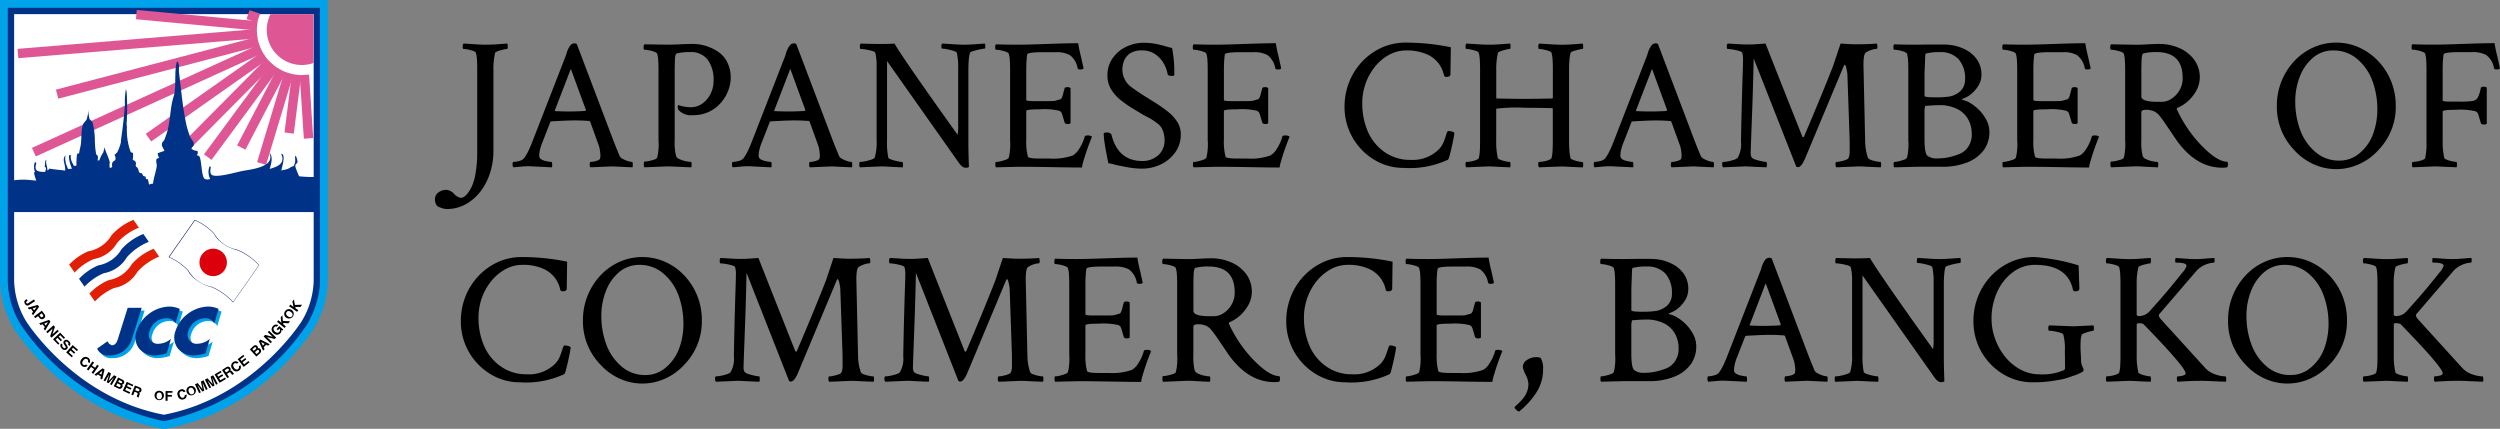 <svg id="コンポーネント_7_3" data-name="コンポーネント 7 – 3" xmlns="http://www.w3.org/2000/svg" width="314.813" height="54" viewBox="0 0 314.813 54">
  <rect x="0" y="0" width="314.813" height="54" fill="#808080" stroke="none"/>
  <path id="パス_4440" data-name="パス 4440" d="M-.727,5.32a1.923,1.923,0,0,1-.562-.094,3.294,3.294,0,0,1-.492-.187l-.164-.094a1.286,1.286,0,0,1-.281-.867,1.013,1.013,0,0,1,.434-.844,1.642,1.642,0,0,1,1.02-.328,1.505,1.505,0,0,1,.961.516,1.525,1.525,0,0,0,.82.492q.656,0,1.336-1.289A6.566,6.566,0,0,0,2.883.832,14.838,14.838,0,0,0,3.094-1.8V-12.258q0-.727-.035-1.254a3.8,3.8,0,0,0-.129-.832q-.047-.141-.352-.246a5.01,5.01,0,0,0-.656-.176,3.025,3.025,0,0,0-.562-.07q-.094,0-.094-.3a.543.543,0,0,1,.094-.375q.211,0,.715.035t1.09.07q.586.035,1.008.035.75,0,1.5-.059t1.219-.082a1.453,1.453,0,0,1,.047.352q0,.328-.094.328a2.566,2.566,0,0,0-.492.082,6.576,6.576,0,0,0-.656.188q-.3.105-.352.223a8.886,8.886,0,0,0-.211,2.18V-1.992A8.944,8.944,0,0,1,4.7.809,7.61,7.61,0,0,1,3.48,3.141,5.945,5.945,0,0,1,1.617,4.734,4.83,4.83,0,0,1-.727,5.32ZM7.641.07a.5.5,0,0,1-.094-.352q0-.328.094-.328a2.99,2.99,0,0,0,.727-.117,1.114,1.114,0,0,0,.609-.328A5.141,5.141,0,0,0,9.5-1.922q.27-.539.574-1.336l4.078-10.477a4.575,4.575,0,0,0,.176-.492q.035-.141.07-.246t.152-.363a2.46,2.46,0,0,1,.328-.516.683.683,0,0,1,.539-.187l.211.07L20.32-3.094q.211.539.387.961T21-1.406a.863.863,0,0,0,.41.41,3.46,3.46,0,0,0,.656.281,1.927,1.927,0,0,0,.527.105q.094,0,.094.445a.543.543,0,0,1-.012.105,1.084,1.084,0,0,1-.035.129Q21.469.023,20.824-.012t-.762-.035L17.344.07a.535.535,0,0,1-.082-.387q.012-.293.105-.293a2.725,2.725,0,0,0,.7-.117q.422-.117.492-.3a1.581,1.581,0,0,0,.035-.187,1.51,1.51,0,0,0,.012-.187,4.306,4.306,0,0,0-.07-.715,3.3,3.3,0,0,0-.164-.645L17.32-5.672a.189.189,0,0,0-.141-.094q-.914-.07-1.781-.07-.609,0-1.348.035t-1.629.082l-.117.07L11.3-3.07a6.037,6.037,0,0,0-.316.984,3.324,3.324,0,0,0-.082.633.548.548,0,0,0,.188.469,1.768,1.768,0,0,0,.68.27,3.524,3.524,0,0,0,.68.105q.07,0,.082.281a1.066,1.066,0,0,1-.035.4L10.078-.047A7.724,7.724,0,0,0,8.8-.035Q8.18.023,7.641.07Zm6.938-7.031q1.055,0,2.133-.07l.07-.117-1.9-5.18L12.867-7.1q0,.094.047.094.609.023,1.02.035T14.578-6.961ZM24.141.07a.732.732,0,0,1-.07-.422q0-.3.07-.3a2.916,2.916,0,0,0,.574-.07A5.771,5.771,0,0,0,25.371-.9a.644.644,0,0,0,.387-.246,7.287,7.287,0,0,0,.164-2.2v-8.859q0-.68-.035-1.2a3.761,3.761,0,0,0-.129-.82q-.047-.141-.363-.258a4.316,4.316,0,0,0-.68-.187,3.208,3.208,0,0,0-.574-.07q-.094,0-.094-.281a.589.589,0,0,1,.094-.4l2.813.047q.352,0,.773-.012t.891-.035q.469-.023.891-.035t.75-.012a5.546,5.546,0,0,1,1.57.234,5.84,5.84,0,0,1,1.523.7A3.4,3.4,0,0,1,34.559-13.2a4.261,4.261,0,0,1,.457,2.016,4.451,4.451,0,0,1-.3,1.547,5.218,5.218,0,0,1-.9,1.535,4.548,4.548,0,0,1-1.5,1.16,4.629,4.629,0,0,1-2.074.445,2.13,2.13,0,0,1-1.8-.656.639.639,0,0,1-.07-.539q.047-.117.07-.07A4.663,4.663,0,0,0,30-7.5a2.434,2.434,0,0,0,1.441-.457,3.286,3.286,0,0,0,1.031-1.219,3.6,3.6,0,0,0,.387-1.652,4.311,4.311,0,0,0-.727-2.637,2.625,2.625,0,0,0-2.25-.973,6.22,6.22,0,0,0-1.641.164q-.211.023-.246.727T27.961-11.7v8.367a6.97,6.97,0,0,0,.188,2.039.906.906,0,0,0,.457.352,3.544,3.544,0,0,0,.785.246A3.637,3.637,0,0,0,30-.609q.094,0,.094.328a1.453,1.453,0,0,1-.047.352Q28.875.023,28.113-.012T27-.047Zm11.133,0a.5.5,0,0,1-.094-.352q0-.328.094-.328A2.99,2.99,0,0,0,36-.727a1.114,1.114,0,0,0,.609-.328,5.141,5.141,0,0,0,.527-.867q.27-.539.574-1.336l4.078-10.477a4.575,4.575,0,0,0,.176-.492q.035-.141.07-.246t.152-.363a2.46,2.46,0,0,1,.328-.516.683.683,0,0,1,.539-.187l.211.07L47.953-3.094q.211.539.387.961t.293.727a.863.863,0,0,0,.41.41,3.46,3.46,0,0,0,.656.281,1.927,1.927,0,0,0,.527.105q.094,0,.094.445a.543.543,0,0,1-.012.105,1.084,1.084,0,0,1-.035.129Q49.1.023,48.457-.012T47.7-.047L44.977.07a.535.535,0,0,1-.082-.387q.012-.293.105-.293a2.725,2.725,0,0,0,.7-.117q.422-.117.492-.3a1.581,1.581,0,0,0,.035-.187,1.51,1.51,0,0,0,.012-.187,4.306,4.306,0,0,0-.07-.715,3.3,3.3,0,0,0-.164-.645L44.953-5.672a.189.189,0,0,0-.141-.094q-.914-.07-1.781-.07-.609,0-1.348.035t-1.629.082l-.117.07L38.93-3.07a6.037,6.037,0,0,0-.316.984,3.324,3.324,0,0,0-.082.633.548.548,0,0,0,.188.469,1.768,1.768,0,0,0,.68.27,3.524,3.524,0,0,0,.68.105q.07,0,.082.281a1.066,1.066,0,0,1-.035.4L37.711-.047a7.724,7.724,0,0,0-1.277.012Q35.813.023,35.273.07Zm6.938-7.031q1.055,0,2.133-.07l.07-.117-1.9-5.18L40.5-7.1q0,.094.047.094.609.023,1.02.035T42.211-6.961ZM64.57.117q-.375,0-.773-.539L54.7-13.312V-3.3a9.5,9.5,0,0,0,.164,2.18q.047.094.41.223a5.469,5.469,0,0,0,.785.211,3.727,3.727,0,0,0,.563.082q.07,0,.082.281a1.066,1.066,0,0,1-.035.4Q55.5.023,54.832-.012t-.855-.035l-2.7.117a.556.556,0,0,1-.07-.352q0-.328.07-.328a3.686,3.686,0,0,0,.656-.082,5.933,5.933,0,0,0,.8-.211q.375-.129.422-.27a6.724,6.724,0,0,0,.234-2.2v-9.211a6.832,6.832,0,0,0-.164-1.758q-.047-.141-.41-.246a6.871,6.871,0,0,0-.785-.176,4.274,4.274,0,0,0-.656-.07q-.094,0-.094-.3a.543.543,0,0,1,.094-.375q.914.023,1.512.035t.879.012q.609,0,1.078-.012t.8-.035q.445.8,2.426,3.668t5.52,7.816a5.626,5.626,0,0,0,.07-.961v-7.289a8.764,8.764,0,0,0-.164-2.062q-.047-.141-.422-.258a7.42,7.42,0,0,0-.8-.2,3.65,3.65,0,0,0-.633-.082q-.094,0-.094-.281a.5.5,0,0,1,.094-.352q.211,0,.7.035t1.066.07q.574.035,1,.035.609,0,1.547-.07.914-.07,1.078-.07a1.453,1.453,0,0,1,.047.352q0,.281-.094.281a3.688,3.688,0,0,0-.586.094q-.445.094-.832.211t-.434.234a5.967,5.967,0,0,0-.141.914q-.047.539-.047,1.266v8.906q0,1.453.07,3.281A.689.689,0,0,1,64.57.117ZM79.242.094q-.586,0-1.535-.012T75.469.047Q74.18.023,73.125.012T71.25,0L68.414.07a.612.612,0,0,1-.07-.375q0-.3.07-.3a2.615,2.615,0,0,0,.563-.082,5.558,5.558,0,0,0,.668-.2.684.684,0,0,0,.387-.258,7.287,7.287,0,0,0,.164-2.2v-8.859q0-.68-.035-1.2a3.761,3.761,0,0,0-.129-.82q-.047-.141-.363-.258a4.316,4.316,0,0,0-.68-.187,3.208,3.208,0,0,0-.574-.07q-.094,0-.094-.281a.589.589,0,0,1,.094-.4q.609.023,1.3.035t1.488.012q.539,0,1.453-.023t2.2-.07q1.313-.047,2.285-.07t1.629-.023q.047.328.141.785t.234,1q.117.563.2.914t.105.492a.592.592,0,0,1-.422.117q-.3,0-.328-.164a2.606,2.606,0,0,0-.984-1.652,3.493,3.493,0,0,0-1.734-.363h-1.57q-2.039,0-2.062.3-.047.281-.082.773t-.035,1.2v3.75q0,.141,1.008.141h1.242q.8,0,1.078-.012a1.484,1.484,0,0,0,.41-.059q.129-.047.5-.141.234-.047.363-.551t.223-.832q.023-.164.352-.164a.552.552,0,0,1,.4.117v4.43a.543.543,0,0,1-.375.094q-.3,0-.375-.187-.094-.328-.164-.562t-.117-.4a1.156,1.156,0,0,0-.176-.375q-.059-.047-.2-.141a8.356,8.356,0,0,0-2.484-.187q-1.687,0-1.687.211V-3.4a7.37,7.37,0,0,0,.211,2.133q.07.234,1.594.234h1.125a7.416,7.416,0,0,0,2.953-.4,2.535,2.535,0,0,0,.785-.832A5.445,5.445,0,0,0,79.594-3.8q.047-.141.328-.141a.86.86,0,0,1,.586.141q-.07.188-.223.574t-.293.785q-.141.4-.234.68-.141.422-.3.961A5.846,5.846,0,0,0,79.242.094Zm7.547.141a9.319,9.319,0,0,1-1.2-.082Q84.961.07,84.539-.023q-.867-.164-1.254-.27a5.916,5.916,0,0,0-.715-.152q-.3-1.453-.445-2.379a10.115,10.115,0,0,1-.141-1.348q0-.141.375-.141a.7.7,0,0,1,.586.211q.82,3.375,3.891,3.375a2.957,2.957,0,0,0,1.992-.7,2.481,2.481,0,0,0,.82-1.992,3.837,3.837,0,0,0-.176-1.031,1.991,1.991,0,0,0-.785-1.055,8.173,8.173,0,0,0-.773-.527q-.3-.176-.609-.328T86.531-6.8l-.937-.562a14.937,14.937,0,0,1-1.453-1.02,5.215,5.215,0,0,1-1.207-1.348,3.262,3.262,0,0,1-.48-1.758,3.7,3.7,0,0,1,.645-2.168,4.387,4.387,0,0,1,1.688-1.441,5.033,5.033,0,0,1,2.262-.516,7.658,7.658,0,0,1,.973.059q.457.059.762.129.7.164,1,.258t.809.211a15.627,15.627,0,0,1,.281,3.352q0,.164-.234.164-.586,0-.609-.234a4.039,4.039,0,0,0-.516-1.383,3.479,3.479,0,0,0-1.078-1.137,2.829,2.829,0,0,0-1.617-.457,2.661,2.661,0,0,0-1.5.363,1.994,1.994,0,0,0-.762.914,3.066,3.066,0,0,0-.223,1.16,2.688,2.688,0,0,0,.281,1.172,2.62,2.62,0,0,0,.82.984q.727.539,1.465,1.008t1.535.961q.75.469,1.5,1.043a5.8,5.8,0,0,1,1.254,1.3,2.887,2.887,0,0,1,.5,1.688,3.773,3.773,0,0,1-.68,2.215A4.67,4.67,0,0,1,89.215-.316,5.4,5.4,0,0,1,86.789.234ZM104.133.094q-.586,0-1.535-.012T100.359.047Q99.07.023,98.016.012T96.141,0L93.3.07a.612.612,0,0,1-.07-.375q0-.3.07-.3a2.615,2.615,0,0,0,.563-.082,5.558,5.558,0,0,0,.668-.2.684.684,0,0,0,.387-.258,7.287,7.287,0,0,0,.164-2.2v-8.859q0-.68-.035-1.2a3.761,3.761,0,0,0-.129-.82q-.047-.141-.363-.258a4.316,4.316,0,0,0-.68-.187,3.208,3.208,0,0,0-.574-.07q-.094,0-.094-.281a.589.589,0,0,1,.094-.4q.609.023,1.3.035t1.488.012q.539,0,1.453-.023t2.2-.07q1.313-.047,2.285-.07t1.629-.023q.047.328.141.785t.234,1q.117.563.2.914t.105.492a.592.592,0,0,1-.422.117q-.3,0-.328-.164a2.606,2.606,0,0,0-.984-1.652,3.493,3.493,0,0,0-1.734-.363H99.3q-2.039,0-2.062.3-.047.281-.082.773t-.035,1.2v3.75q0,.141,1.008.141h1.242q.8,0,1.078-.012a1.484,1.484,0,0,0,.41-.059q.129-.047.5-.141.234-.047.363-.551t.223-.832q.023-.164.352-.164a.552.552,0,0,1,.4.117v4.43a.543.543,0,0,1-.375.094q-.3,0-.375-.187-.094-.328-.164-.562t-.117-.4a1.156,1.156,0,0,0-.176-.375q-.059-.047-.2-.141a8.356,8.356,0,0,0-2.484-.187q-1.687,0-1.687.211V-3.4a7.37,7.37,0,0,0,.211,2.133q.07.234,1.594.234h1.125a7.416,7.416,0,0,0,2.953-.4,2.535,2.535,0,0,0,.785-.832,5.445,5.445,0,0,0,.691-1.535q.047-.141.328-.141a.86.86,0,0,1,.586.141q-.07.188-.223.574t-.293.785q-.141.4-.234.68-.141.422-.3.961A5.846,5.846,0,0,0,104.133.094Zm15.609.047a6.943,6.943,0,0,1-2.895-.609,7.639,7.639,0,0,1-2.367-1.664,7.712,7.712,0,0,1-1.594-2.449,7.71,7.71,0,0,1-.574-2.965,8.346,8.346,0,0,1,.586-3.129,8.065,8.065,0,0,1,1.641-2.578A7.76,7.76,0,0,1,116.988-15,7.2,7.2,0,0,1,120-15.633q1.383,0,2.813.141a26.85,26.85,0,0,1,2.883.445l-.047,3.375q0,.352-.492.352-.234,0-.3-.117-.07-.3-.176-.621a4.1,4.1,0,0,0-.434-.832,3.753,3.753,0,0,0-1.605-1.289,6.251,6.251,0,0,0-2.566-.469,4.427,4.427,0,0,0-2.156.551,5.939,5.939,0,0,0-1.77,1.488,7.131,7.131,0,0,0-1.184,2.121,7.241,7.241,0,0,0-.422,2.449,8.863,8.863,0,0,0,.656,3.492A6.109,6.109,0,0,0,117.27-1.91a5.52,5.52,0,0,0,3.363,1.043,4.658,4.658,0,0,0,3.586-1.359,2.886,2.886,0,0,0,.586-.937q.211-.539.328-.937t.234-.4a2,2,0,0,1,.34.035.936.936,0,0,1,.316.105l.117.07a5.066,5.066,0,0,1-.094.656q-.094.516-.234,1.137t-.27,1.09a1.364,1.364,0,0,1-.2.516A11.442,11.442,0,0,1,119.742.141Zm7.9-.07a.5.5,0,0,1-.094-.352q0-.328.094-.328a3.6,3.6,0,0,0,.563-.059,3.365,3.365,0,0,0,.656-.176q.3-.117.352-.234a4.19,4.19,0,0,0,.129-.844q.035-.516.035-1.242v-9.094q0-.727-.035-1.254a3.8,3.8,0,0,0-.129-.832q-.047-.141-.352-.246a5.01,5.01,0,0,0-.656-.176,3.025,3.025,0,0,0-.562-.07q-.094,0-.094-.3a.543.543,0,0,1,.094-.375q.211,0,.715.035t1.09.07q.586.035,1.008.035.75,0,1.5-.059t1.219-.082a.937.937,0,0,1,.035.387q-.012.293-.082.293a2.566,2.566,0,0,0-.492.082,6.576,6.576,0,0,0-.656.188q-.3.105-.352.223a8.886,8.886,0,0,0-.211,2.18v3.492l.047.07q1.148.023,2.039.035t1.523.012q.68,0,1.547-.012t1.922-.035a.135.135,0,0,0,.047-.094v-3.562q0-.727-.035-1.254a3.8,3.8,0,0,0-.129-.832q-.047-.141-.352-.246a5.01,5.01,0,0,0-.656-.176,3.025,3.025,0,0,0-.562-.07q-.094,0-.094-.3a.543.543,0,0,1,.094-.375q.188,0,.7.035t1.113.07q.6.035,1.02.035.75,0,1.477-.059t1.2-.082a1.453,1.453,0,0,1,.047.352q0,.328-.094.328a2.566,2.566,0,0,0-.492.082,6.576,6.576,0,0,0-.656.188q-.3.105-.352.223a5.967,5.967,0,0,0-.141.914q-.047.539-.047,1.266v8.906q0,.727.047,1.266a5.967,5.967,0,0,0,.141.914q.047.094.352.211a4.024,4.024,0,0,0,.656.188,2.962,2.962,0,0,0,.492.07q.094,0,.094.352a1.377,1.377,0,0,1-.047.328q-1.172-.047-1.84-.082t-.832-.035L136.8.07a.589.589,0,0,1-.094-.4q0-.281.094-.281a3.6,3.6,0,0,0,.563-.059,3.365,3.365,0,0,0,.656-.176q.3-.117.352-.234a4.19,4.19,0,0,0,.129-.844q.035-.516.035-1.242V-7.289l-.047-.094q-1.1-.023-1.969-.035t-1.5-.012a20.955,20.955,0,0,0-3.609.117v4.055a9.062,9.062,0,0,0,.211,2.18q.047.094.352.211a4.024,4.024,0,0,0,.656.188,2.962,2.962,0,0,0,.492.07q.07,0,.082.281a1.066,1.066,0,0,1-.035.4Q132,.023,131.32-.012t-.867-.035Zm16.148,0a.5.5,0,0,1-.094-.352q0-.328.094-.328a2.99,2.99,0,0,0,.727-.117,1.114,1.114,0,0,0,.609-.328,5.141,5.141,0,0,0,.527-.867q.27-.539.574-1.336L150.3-13.734a4.575,4.575,0,0,0,.176-.492q.035-.141.07-.246t.152-.363a2.46,2.46,0,0,1,.328-.516.683.683,0,0,1,.539-.187l.211.07,4.688,12.375q.211.539.387.961t.293.727a.863.863,0,0,0,.41.41,3.46,3.46,0,0,0,.656.281,1.927,1.927,0,0,0,.527.105q.094,0,.094.445a.543.543,0,0,1-.012.105,1.084,1.084,0,0,1-.035.129q-1.172-.047-1.816-.082t-.762-.035L153.492.07a.535.535,0,0,1-.082-.387q.012-.293.105-.293a2.725,2.725,0,0,0,.7-.117q.422-.117.492-.3a1.581,1.581,0,0,0,.035-.187,1.51,1.51,0,0,0,.012-.187,4.306,4.306,0,0,0-.07-.715,3.3,3.3,0,0,0-.164-.645l-1.055-2.906a.189.189,0,0,0-.141-.094q-.914-.07-1.781-.07-.609,0-1.348.035t-1.629.082l-.117.07L147.445-3.07a6.037,6.037,0,0,0-.316.984,3.324,3.324,0,0,0-.082.633.548.548,0,0,0,.188.469,1.768,1.768,0,0,0,.68.27,3.524,3.524,0,0,0,.68.105q.07,0,.082.281a1.066,1.066,0,0,1-.035.4l-2.414-.117a7.724,7.724,0,0,0-1.277.012Q144.328.023,143.789.07Zm6.938-7.031q1.055,0,2.133-.07l.07-.117-1.9-5.18L149.016-7.1q0,.094.047.094.609.023,1.02.035T150.727-6.961ZM159.984.07a.477.477,0,0,1-.117-.352q0-.328.117-.328a3.458,3.458,0,0,0,.609-.07,5.5,5.5,0,0,0,.727-.187,1.284,1.284,0,0,0,.492-.258,3.4,3.4,0,0,0,.422-2.039q.047-2.719.105-4.887t.105-3.562q.047-1.395.047-1.793a3.441,3.441,0,0,0-.094-.937q-.047-.141-.41-.246a6.871,6.871,0,0,0-.785-.176,4.274,4.274,0,0,0-.656-.07q-.094,0-.094-.328a.5.5,0,0,1,.094-.352q.563.023,1.242.07t1.383.047q.445,0,.973-.035l1.184-.082q.188.516,4.641,11.742a.135.135,0,0,0,.094.047.111.111,0,0,0,.117-.094q1.148-2.7,2.063-4.922t1.594-3.961l.938-2.812q.75.047,1.23.07t.715.023q.727,0,1.383-.023t1.242-.07a1.157,1.157,0,0,1,.07.352q0,.328-.117.328h-.047a2.124,2.124,0,0,0-.68.152,2.361,2.361,0,0,0-.633.316q-.281.211-.281,1.57l.211,9.516a6.867,6.867,0,0,0,.352,2.156.675.675,0,0,0,.375.258,3.951,3.951,0,0,0,.668.188,3.146,3.146,0,0,0,.527.07q.094,0,.094.328a1.453,1.453,0,0,1-.047.352q-1.172-.047-1.863-.082t-.926-.035L174.234.07a.543.543,0,0,1-.094-.375q0-.3.094-.3a3.357,3.357,0,0,0,.715-.117,3,3,0,0,0,.691-.234q.281-.187.281-1.008V-3.211l-.281-8.25a3.179,3.179,0,0,0-.059-.574q-.059-.316-.129-.562t-.164-.246q-.047,0-.117.164l-4.9,11.719q-.445,1.008-.867,1.008A1.941,1.941,0,0,1,169.2,0l-5.367-13.641q-.07,3.3-.164,5.895t-.152,4.16q-.059,1.57-.059,1.828a1.03,1.03,0,0,0,.141.609,1.114,1.114,0,0,0,.469.246,6.082,6.082,0,0,0,.785.211,3.514,3.514,0,0,0,.551.082q.094,0,.094.352a1.377,1.377,0,0,1-.047.328q-1.172-.047-1.852-.082t-.867-.035Zm21.539,0a.612.612,0,0,1-.07-.375q0-.3.07-.3a2.615,2.615,0,0,0,.563-.082,5.558,5.558,0,0,0,.668-.2.684.684,0,0,0,.387-.258,7.287,7.287,0,0,0,.164-2.2v-8.859q0-.68-.035-1.2a3.761,3.761,0,0,0-.129-.82q-.047-.141-.363-.258a4.316,4.316,0,0,0-.68-.187,3.208,3.208,0,0,0-.574-.07q-.094,0-.094-.281a.589.589,0,0,1,.094-.4q.609.023,1.3.035t1.488.012l1.969-.023h1.336q.3,0,.621.023t.621.07a5.687,5.687,0,0,1,1.77.621,3.884,3.884,0,0,1,1.359,1.23,3.291,3.291,0,0,1,.527,1.9,2.651,2.651,0,0,1-.539,1.57,3.906,3.906,0,0,1-1,1.008,4.367,4.367,0,0,1-.785.4q-.187.07-.117.141a2.966,2.966,0,0,1,1.055.422,5.647,5.647,0,0,1,1.125.9,5.18,5.18,0,0,1,.9,1.254,3.174,3.174,0,0,1,.363,1.477,3.759,3.759,0,0,1-.738,2.32,4.728,4.728,0,0,1-2.074,1.523A8.364,8.364,0,0,1,187.57,0h-3.211Zm5.367-8.812a10.723,10.723,0,0,0,1.313-.07,2.743,2.743,0,0,0,1.605-.668,1.954,1.954,0,0,0,.645-1.535,3.644,3.644,0,0,0-.809-2.52,3.06,3.06,0,0,0-2.4-.9,6.339,6.339,0,0,0-1.664.164q-.141.023-.141.211l-.094,2.367v2.789Q185.344-8.742,186.891-8.742Zm.094,7.688a7.188,7.188,0,0,0,1.16-.094,8.217,8.217,0,0,0,1.371-.375,2.529,2.529,0,0,0,1.289-.926,2.749,2.749,0,0,0,.492-1.676,3.769,3.769,0,0,0-.445-1.828,3.246,3.246,0,0,0-1.359-1.312,4.977,4.977,0,0,0-2.367-.492q-.258,0-.68.023t-1.008.07a2.4,2.4,0,0,0-.094.773v3.422q0,1.781.375,2.086A1.922,1.922,0,0,0,186.984-1.055ZM206.063.094q-.586,0-1.535-.012T202.289.047Q201,.023,199.945.012T198.07,0l-2.836.07a.612.612,0,0,1-.07-.375q0-.3.07-.3a2.615,2.615,0,0,0,.563-.082,5.558,5.558,0,0,0,.668-.2.684.684,0,0,0,.387-.258,7.287,7.287,0,0,0,.164-2.2v-8.859q0-.68-.035-1.2a3.761,3.761,0,0,0-.129-.82q-.047-.141-.363-.258a4.316,4.316,0,0,0-.68-.187,3.208,3.208,0,0,0-.574-.07q-.094,0-.094-.281a.589.589,0,0,1,.094-.4q.609.023,1.3.035t1.488.012q.539,0,1.453-.023t2.2-.07q1.313-.047,2.285-.07t1.629-.023q.047.328.141.785t.234,1q.117.563.2.914t.105.492a.592.592,0,0,1-.422.117q-.3,0-.328-.164a2.606,2.606,0,0,0-.984-1.652,3.493,3.493,0,0,0-1.734-.363h-1.57q-2.039,0-2.062.3-.047.281-.082.773t-.035,1.2v3.75q0,.141,1.008.141H201.3q.8,0,1.078-.012a1.484,1.484,0,0,0,.41-.059q.129-.047.5-.141.234-.047.363-.551t.223-.832q.023-.164.352-.164a.552.552,0,0,1,.4.117v4.43a.543.543,0,0,1-.375.094q-.3,0-.375-.187-.094-.328-.164-.562t-.117-.4a1.156,1.156,0,0,0-.176-.375q-.059-.047-.2-.141a8.356,8.356,0,0,0-2.484-.187q-1.687,0-1.687.211V-3.4a7.37,7.37,0,0,0,.211,2.133q.07.234,1.594.234h1.125a7.416,7.416,0,0,0,2.953-.4,2.535,2.535,0,0,0,.785-.832,5.445,5.445,0,0,0,.691-1.535q.047-.141.328-.141a.86.86,0,0,1,.586.141q-.07.188-.223.574t-.293.785q-.141.4-.234.68-.141.422-.3.961A5.846,5.846,0,0,0,206.063.094Zm16.781.023q-3.258,0-5.7-3.375-.187-.258-.48-.7T215.6-5.531q-.375-.539-.668-.9a1.98,1.98,0,0,0-.68-.551,2.418,2.418,0,0,0-1.043-.187.993.993,0,0,0-.41.07q-.152.07-.152.328v3.445a6.97,6.97,0,0,0,.188,2.039.906.906,0,0,0,.457.352,3.544,3.544,0,0,0,.785.246,3.637,3.637,0,0,0,.609.082q.094,0,.094.328a1.453,1.453,0,0,1-.047.352Q213.563.023,212.8-.023a9.719,9.719,0,0,0-1.113-.023L208.828.07a.732.732,0,0,1-.07-.422q0-.3.07-.3a2.916,2.916,0,0,0,.574-.07,5.771,5.771,0,0,0,.656-.176.644.644,0,0,0,.387-.246,7.287,7.287,0,0,0,.164-2.2v-8.859q0-.68-.035-1.2a3.761,3.761,0,0,0-.129-.82q-.047-.141-.363-.258a4.316,4.316,0,0,0-.68-.187,3.208,3.208,0,0,0-.574-.07q-.094,0-.094-.281a.589.589,0,0,1,.094-.4l2.813.047q.68.023,1.664-.035t1.641-.059a6.149,6.149,0,0,1,2.426.492,4.624,4.624,0,0,1,1.9,1.453,3.733,3.733,0,0,1,.738,2.344,3.679,3.679,0,0,1-.738,2.063,4.829,4.829,0,0,1-2,1.664q-.234.094-.141.234a16.387,16.387,0,0,0,2.7,4.125q2.25,2.461,3.656,2.461a.725.725,0,0,1,.07.328.783.783,0,0,1-.07.352A2.28,2.28,0,0,1,222.844.117Zm-8.156-8.3h.586a2.184,2.184,0,0,0,1.16-.375,3.115,3.115,0,0,0,1.008-1.055,2.979,2.979,0,0,0,.41-1.57q0-3.258-3.281-3.258a6.22,6.22,0,0,0-1.641.164q-.211.047-.246.762t-.035,1.816v2.836Q212.648-8.18,214.688-8.18Zm17.227,6.094a7.79,7.79,0,0,1-2.2-5.6,8.105,8.105,0,0,1,.586-3.082A8.171,8.171,0,0,1,231.9-13.3a7.488,7.488,0,0,1,2.379-1.711,6.91,6.91,0,0,1,2.906-.621,6.91,6.91,0,0,1,2.906.621,7.624,7.624,0,0,1,2.391,1.711A8.061,8.061,0,0,1,244.1-10.77a8.105,8.105,0,0,1,.586,3.082,7.79,7.79,0,0,1-2.2,5.6,7.326,7.326,0,0,1-3.4,2.121,6.924,6.924,0,0,1-3.785,0A7.332,7.332,0,0,1,231.914-2.086Zm5.648,1.313a3.862,3.862,0,0,0,2.625-.984,5.654,5.654,0,0,0,1.652-2.4,8.9,8.9,0,0,0,.527-3.082,10.339,10.339,0,0,0-.609-3.539,6.512,6.512,0,0,0-1.9-2.766,4.508,4.508,0,0,0-3.023-1.1,3.854,3.854,0,0,0-2.555.9,5.851,5.851,0,0,0-1.664,2.367,8.473,8.473,0,0,0-.586,3.176,10.339,10.339,0,0,0,.609,3.539,6.6,6.6,0,0,0,1.9,2.777A4.48,4.48,0,0,0,237.563-.773ZM246.82.07a.5.5,0,0,1-.094-.352q0-.328.094-.328a3.6,3.6,0,0,0,.563-.059,3.365,3.365,0,0,0,.656-.176q.3-.117.352-.234a9.056,9.056,0,0,0,.164-2.109v-9.023q0-.68-.035-1.2a3.761,3.761,0,0,0-.129-.82q-.047-.141-.363-.258a4.316,4.316,0,0,0-.68-.187,3.208,3.208,0,0,0-.574-.07q-.094,0-.094-.281a.589.589,0,0,1,.094-.4q.609.023,1.3.035t1.488.012q.539,0,1.453-.023t2.2-.07q1.313-.047,2.285-.07t1.629-.023q.047.328.141.785t.234,1q.117.563.2.914t.105.492a.592.592,0,0,1-.422.117q-.3,0-.328-.164a2.606,2.606,0,0,0-.984-1.652,3.493,3.493,0,0,0-1.734-.363h-1.57q-2.039,0-2.062.3-.047.281-.082.773t-.035,1.2v3.82q0,.141.984.141h1.242a9.9,9.9,0,0,0,1.523-.082.89.89,0,0,0,.656-.4,3.835,3.835,0,0,0,.352-1.02l.047-.211q.023-.164.352-.164a.552.552,0,0,1,.4.117v4.547a.543.543,0,0,1-.375.094q-.3,0-.375-.187-.094-.328-.164-.562t-.117-.4a1.156,1.156,0,0,0-.176-.375q-.059-.047-.2-.141a8.356,8.356,0,0,0-2.484-.187q-1.664,0-1.664.211v3.7a9.062,9.062,0,0,0,.211,2.18q.047.094.352.211a4.024,4.024,0,0,0,.656.188,2.962,2.962,0,0,0,.492.07q.094,0,.094.352a1.377,1.377,0,0,1-.047.328Q251.18.023,250.5-.012t-.867-.035ZM8.461,27.141a6.943,6.943,0,0,1-2.895-.609,7.726,7.726,0,0,1-4.535-7.078,8.346,8.346,0,0,1,.586-3.129,8.065,8.065,0,0,1,1.641-2.578A7.76,7.76,0,0,1,5.707,12a7.2,7.2,0,0,1,3.012-.633q1.383,0,2.813.141a26.85,26.85,0,0,1,2.883.445l-.047,3.375q0,.352-.492.352-.234,0-.3-.117-.07-.3-.176-.621a4.1,4.1,0,0,0-.434-.832,3.753,3.753,0,0,0-1.605-1.289,6.251,6.251,0,0,0-2.566-.469,4.427,4.427,0,0,0-2.156.551,5.939,5.939,0,0,0-1.77,1.488A7.131,7.131,0,0,0,3.68,16.512a7.241,7.241,0,0,0-.422,2.449,8.863,8.863,0,0,0,.656,3.492A6.109,6.109,0,0,0,5.988,25.09a5.52,5.52,0,0,0,3.363,1.043,4.658,4.658,0,0,0,3.586-1.359,2.886,2.886,0,0,0,.586-.937q.211-.539.328-.937t.234-.4a2,2,0,0,1,.34.035.936.936,0,0,1,.316.105l.117.07a5.066,5.066,0,0,1-.094.656q-.094.516-.234,1.137t-.27,1.09a1.364,1.364,0,0,1-.2.516A11.442,11.442,0,0,1,8.461,27.141Zm10.148-2.227a7.79,7.79,0,0,1-2.2-5.6A8.177,8.177,0,0,1,18.6,13.7a7.488,7.488,0,0,1,2.379-1.711,7.11,7.11,0,0,1,5.813,0A7.624,7.624,0,0,1,29.18,13.7a8.115,8.115,0,0,1,2.2,5.613,7.79,7.79,0,0,1-2.2,5.6,7.326,7.326,0,0,1-3.4,2.121,6.924,6.924,0,0,1-3.785,0A7.332,7.332,0,0,1,18.609,24.914Zm5.648,1.313a3.862,3.862,0,0,0,2.625-.984,5.654,5.654,0,0,0,1.652-2.4,8.9,8.9,0,0,0,.527-3.082,10.339,10.339,0,0,0-.609-3.539,6.512,6.512,0,0,0-1.9-2.766,4.508,4.508,0,0,0-3.023-1.1,3.854,3.854,0,0,0-2.555.9,5.851,5.851,0,0,0-1.664,2.367,8.473,8.473,0,0,0-.586,3.176,10.339,10.339,0,0,0,.609,3.539,6.6,6.6,0,0,0,1.9,2.777A4.48,4.48,0,0,0,24.258,26.227Zm8.906.844a.477.477,0,0,1-.117-.352q0-.328.117-.328a3.458,3.458,0,0,0,.609-.07,5.5,5.5,0,0,0,.727-.187,1.284,1.284,0,0,0,.492-.258,3.4,3.4,0,0,0,.422-2.039q.047-2.719.105-4.887t.105-3.562q.047-1.395.047-1.793a3.441,3.441,0,0,0-.094-.937q-.047-.141-.41-.246a6.871,6.871,0,0,0-.785-.176,4.274,4.274,0,0,0-.656-.07q-.094,0-.094-.328a.5.5,0,0,1,.094-.352q.563.023,1.242.07t1.383.047q.445,0,.973-.035l1.184-.082Q38.7,12,43.148,23.227a.135.135,0,0,0,.094.047.111.111,0,0,0,.117-.094q1.148-2.7,2.063-4.922T47.016,14.3l.938-2.812q.75.047,1.23.07t.715.023q.727,0,1.383-.023t1.242-.07a1.157,1.157,0,0,1,.07.352q0,.328-.117.328H52.43a2.124,2.124,0,0,0-.68.152,2.361,2.361,0,0,0-.633.316q-.281.211-.281,1.57l.211,9.516a6.867,6.867,0,0,0,.352,2.156.675.675,0,0,0,.375.258,3.951,3.951,0,0,0,.668.188,3.146,3.146,0,0,0,.527.07q.094,0,.094.328a1.453,1.453,0,0,1-.047.352q-1.172-.047-1.863-.082t-.926-.035l-2.812.117a.543.543,0,0,1-.094-.375q0-.3.094-.3a3.357,3.357,0,0,0,.715-.117,3,3,0,0,0,.691-.234q.281-.187.281-1.008V23.789l-.281-8.25a3.179,3.179,0,0,0-.059-.574q-.059-.316-.129-.562t-.164-.246q-.047,0-.117.164l-4.9,11.719q-.445,1.008-.867,1.008A1.941,1.941,0,0,1,42.375,27L37.008,13.359q-.07,3.3-.164,5.895t-.152,4.16q-.059,1.57-.059,1.828a1.03,1.03,0,0,0,.141.609,1.114,1.114,0,0,0,.469.246,6.082,6.082,0,0,0,.785.211,3.514,3.514,0,0,0,.551.082q.094,0,.094.352a1.377,1.377,0,0,1-.047.328q-1.172-.047-1.852-.082t-.867-.035Zm21.328,0a.477.477,0,0,1-.117-.352q0-.328.117-.328a3.458,3.458,0,0,0,.609-.07,5.5,5.5,0,0,0,.727-.187,1.284,1.284,0,0,0,.492-.258,3.4,3.4,0,0,0,.422-2.039q.047-2.719.105-4.887t.105-3.562Q57,13.992,57,13.594a3.441,3.441,0,0,0-.094-.937q-.047-.141-.41-.246a6.871,6.871,0,0,0-.785-.176,4.274,4.274,0,0,0-.656-.07q-.094,0-.094-.328a.5.5,0,0,1,.094-.352q.563.023,1.242.07t1.383.047q.445,0,.973-.035l1.184-.082q.188.516,4.641,11.742a.135.135,0,0,0,.094.047.111.111,0,0,0,.117-.094q1.148-2.7,2.063-4.922T68.344,14.3l.938-2.812q.75.047,1.23.07t.715.023q.727,0,1.383-.023t1.242-.07a1.157,1.157,0,0,1,.07.352q0,.328-.117.328h-.047a2.124,2.124,0,0,0-.68.152,2.361,2.361,0,0,0-.633.316q-.281.211-.281,1.57l.211,9.516a6.867,6.867,0,0,0,.352,2.156.675.675,0,0,0,.375.258,3.951,3.951,0,0,0,.668.188,3.146,3.146,0,0,0,.527.07q.094,0,.094.328a1.453,1.453,0,0,1-.047.352q-1.172-.047-1.863-.082t-.926-.035l-2.812.117a.543.543,0,0,1-.094-.375q0-.3.094-.3a3.357,3.357,0,0,0,.715-.117,3,3,0,0,0,.691-.234q.281-.187.281-1.008V23.789l-.281-8.25a3.179,3.179,0,0,0-.059-.574q-.059-.316-.129-.562t-.164-.246q-.047,0-.117.164l-4.9,11.719q-.445,1.008-.867,1.008A1.941,1.941,0,0,1,63.7,27L58.336,13.359q-.07,3.3-.164,5.895t-.152,4.16q-.059,1.57-.059,1.828a1.03,1.03,0,0,0,.141.609,1.114,1.114,0,0,0,.469.246,6.082,6.082,0,0,0,.785.211,3.514,3.514,0,0,0,.551.082q.094,0,.094.352a1.377,1.377,0,0,1-.047.328q-1.172-.047-1.852-.082t-.867-.035Zm32.2.023q-.586,0-1.535-.012t-2.238-.035q-1.289-.023-2.344-.035T78.7,27l-2.836.07a.612.612,0,0,1-.07-.375q0-.3.07-.3a2.615,2.615,0,0,0,.563-.082,5.558,5.558,0,0,0,.668-.2.684.684,0,0,0,.387-.258,7.287,7.287,0,0,0,.164-2.2V14.789q0-.68-.035-1.2a3.761,3.761,0,0,0-.129-.82q-.047-.141-.363-.258a4.316,4.316,0,0,0-.68-.187,3.208,3.208,0,0,0-.574-.07q-.094,0-.094-.281a.589.589,0,0,1,.094-.4q.609.023,1.3.035t1.488.012q.539,0,1.453-.023t2.2-.07q1.313-.047,2.285-.07t1.629-.023q.047.328.141.785t.234,1q.117.563.2.914t.105.492a.592.592,0,0,1-.422.117q-.3,0-.328-.164a2.606,2.606,0,0,0-.984-1.652,3.493,3.493,0,0,0-1.734-.363h-1.57q-2.039,0-2.062.3-.047.281-.082.773t-.035,1.2v3.75q0,.141,1.008.141h1.242q.8,0,1.078-.012a1.484,1.484,0,0,0,.41-.059q.129-.047.5-.141.234-.047.363-.551t.223-.832q.023-.164.352-.164a.552.552,0,0,1,.4.117v4.43a.543.543,0,0,1-.375.094q-.3,0-.375-.187-.094-.328-.164-.562t-.117-.4a1.156,1.156,0,0,0-.176-.375q-.059-.047-.2-.141a8.356,8.356,0,0,0-2.484-.187q-1.687,0-1.687.211V23.6a7.37,7.37,0,0,0,.211,2.133q.07.234,1.594.234h1.125a7.416,7.416,0,0,0,2.953-.4,2.535,2.535,0,0,0,.785-.832,5.445,5.445,0,0,0,.691-1.535q.047-.141.328-.141a.86.86,0,0,1,.586.141q-.07.188-.223.574t-.293.785q-.141.4-.234.68-.141.422-.3.961A5.846,5.846,0,0,0,86.7,27.094Zm16.781.023q-3.258,0-5.7-3.375-.187-.258-.48-.7t-1.066-1.57q-.375-.539-.668-.9a1.98,1.98,0,0,0-.68-.551,2.418,2.418,0,0,0-1.043-.187.993.993,0,0,0-.41.07q-.152.07-.152.328v3.445a6.97,6.97,0,0,0,.188,2.039.906.906,0,0,0,.457.352,3.544,3.544,0,0,0,.785.246,3.637,3.637,0,0,0,.609.082q.094,0,.094.328a1.453,1.453,0,0,1-.047.352q-1.172-.047-1.934-.094a9.719,9.719,0,0,0-1.113-.023l-2.859.117a.732.732,0,0,1-.07-.422q0-.3.07-.3a2.916,2.916,0,0,0,.574-.07,5.771,5.771,0,0,0,.656-.176.644.644,0,0,0,.387-.246,7.287,7.287,0,0,0,.164-2.2V14.789q0-.68-.035-1.2a3.761,3.761,0,0,0-.129-.82q-.047-.141-.363-.258a4.316,4.316,0,0,0-.68-.187,3.208,3.208,0,0,0-.574-.07q-.094,0-.094-.281a.589.589,0,0,1,.094-.4l2.813.047q.68.023,1.664-.035t1.641-.059A6.149,6.149,0,0,1,98,12.023a4.624,4.624,0,0,1,1.9,1.453,3.733,3.733,0,0,1,.738,2.344,3.679,3.679,0,0,1-.738,2.063,4.829,4.829,0,0,1-2,1.664q-.234.094-.141.234a16.387,16.387,0,0,0,2.7,4.125q2.25,2.461,3.656,2.461a.725.725,0,0,1,.07.328.783.783,0,0,1-.07.352A2.28,2.28,0,0,1,103.477,27.117Zm-8.156-8.3h.586a2.184,2.184,0,0,0,1.16-.375,3.115,3.115,0,0,0,1.008-1.055,2.979,2.979,0,0,0,.41-1.57q0-3.258-3.281-3.258a6.22,6.22,0,0,0-1.641.164q-.211.047-.246.762T93.281,15.3v2.836Q93.281,18.82,95.32,18.82Zm17.086,8.32a6.943,6.943,0,0,1-2.895-.609,7.726,7.726,0,0,1-4.535-7.078,8.346,8.346,0,0,1,.586-3.129,8.065,8.065,0,0,1,1.641-2.578A7.76,7.76,0,0,1,109.652,12a7.2,7.2,0,0,1,3.012-.633q1.383,0,2.813.141a26.85,26.85,0,0,1,2.883.445l-.047,3.375q0,.352-.492.352-.234,0-.3-.117-.07-.3-.176-.621a4.1,4.1,0,0,0-.434-.832A3.753,3.753,0,0,0,115.3,12.82a6.251,6.251,0,0,0-2.566-.469,4.427,4.427,0,0,0-2.156.551,5.939,5.939,0,0,0-1.77,1.488,7.131,7.131,0,0,0-1.184,2.121,7.241,7.241,0,0,0-.422,2.449,8.863,8.863,0,0,0,.656,3.492,6.109,6.109,0,0,0,2.074,2.637,5.52,5.52,0,0,0,3.363,1.043,4.658,4.658,0,0,0,3.586-1.359,2.886,2.886,0,0,0,.586-.937q.211-.539.328-.937t.234-.4a2,2,0,0,1,.34.035.936.936,0,0,1,.316.105l.117.07a5.066,5.066,0,0,1-.094.656q-.094.516-.234,1.137t-.27,1.09a1.364,1.364,0,0,1-.2.516A11.442,11.442,0,0,1,112.406,27.141Zm18.516-.047q-.586,0-1.535-.012t-2.238-.035q-1.289-.023-2.344-.035T122.93,27l-2.836.07a.612.612,0,0,1-.07-.375q0-.3.07-.3a2.615,2.615,0,0,0,.563-.082,5.558,5.558,0,0,0,.668-.2.684.684,0,0,0,.387-.258,7.287,7.287,0,0,0,.164-2.2V14.789q0-.68-.035-1.2a3.761,3.761,0,0,0-.129-.82q-.047-.141-.363-.258a4.316,4.316,0,0,0-.68-.187,3.208,3.208,0,0,0-.574-.07q-.094,0-.094-.281a.589.589,0,0,1,.094-.4q.609.023,1.3.035t1.488.012q.539,0,1.453-.023t2.2-.07q1.313-.047,2.285-.07t1.629-.023q.047.328.141.785t.234,1q.117.563.2.914t.105.492a.592.592,0,0,1-.422.117q-.3,0-.328-.164a2.606,2.606,0,0,0-.984-1.652,3.493,3.493,0,0,0-1.734-.363h-1.57q-2.039,0-2.062.3-.047.281-.082.773t-.035,1.2v3.75q0,.141,1.008.141h1.242q.8,0,1.078-.012a1.484,1.484,0,0,0,.41-.059q.129-.047.5-.141.234-.047.363-.551t.223-.832q.023-.164.352-.164a.552.552,0,0,1,.4.117v4.43a.543.543,0,0,1-.375.094q-.3,0-.375-.187-.094-.328-.164-.562t-.117-.4a1.156,1.156,0,0,0-.176-.375q-.059-.047-.2-.141a8.356,8.356,0,0,0-2.484-.187q-1.687,0-1.687.211V23.6a7.37,7.37,0,0,0,.211,2.133q.07.234,1.594.234h1.125a7.416,7.416,0,0,0,2.953-.4,2.535,2.535,0,0,0,.785-.832,5.445,5.445,0,0,0,.691-1.535q.047-.141.328-.141a.86.86,0,0,1,.586.141q-.07.188-.223.574t-.293.785q-.141.4-.234.68-.141.422-.3.961A5.846,5.846,0,0,0,130.922,27.094Zm3.352,3.727a.666.666,0,0,1-.316-.187q-.223-.187-.223-.328,0-.07.258-.3t.609-.6a3.441,3.441,0,0,0,.609-.891,2.659,2.659,0,0,0,.258-1.184,2.874,2.874,0,0,0-.352-1.148,3.294,3.294,0,0,1-.352-.961,1.057,1.057,0,0,1,.516-.879,1.985,1.985,0,0,1,1.172-.363,1.4,1.4,0,0,1,.563.094,2.76,2.76,0,0,1,.3,1.5,5.214,5.214,0,0,1-.82,2.813,9.995,9.995,0,0,1-2.2,2.438Zm10.336-3.75a.612.612,0,0,1-.07-.375q0-.3.07-.3a2.615,2.615,0,0,0,.563-.082,5.558,5.558,0,0,0,.668-.2.684.684,0,0,0,.387-.258,7.287,7.287,0,0,0,.164-2.2V14.789q0-.68-.035-1.2a3.761,3.761,0,0,0-.129-.82q-.047-.141-.363-.258a4.316,4.316,0,0,0-.68-.187,3.208,3.208,0,0,0-.574-.07q-.094,0-.094-.281a.589.589,0,0,1,.094-.4q.609.023,1.3.035t1.488.012l1.969-.023H150.7q.3,0,.621.023t.621.07a5.687,5.687,0,0,1,1.77.621,3.884,3.884,0,0,1,1.359,1.23,3.291,3.291,0,0,1,.527,1.9,2.651,2.651,0,0,1-.539,1.57,3.906,3.906,0,0,1-1,1.008,4.367,4.367,0,0,1-.785.4q-.187.07-.117.141a2.966,2.966,0,0,1,1.055.422,5.647,5.647,0,0,1,1.125.9,5.18,5.18,0,0,1,.9,1.254,3.174,3.174,0,0,1,.363,1.477,3.759,3.759,0,0,1-.738,2.32,4.728,4.728,0,0,1-2.074,1.523,8.364,8.364,0,0,1-3.141.539h-3.211Zm5.367-8.812a10.723,10.723,0,0,0,1.313-.07,2.743,2.743,0,0,0,1.605-.668,1.954,1.954,0,0,0,.645-1.535,3.644,3.644,0,0,0-.809-2.52,3.06,3.06,0,0,0-2.4-.9,6.339,6.339,0,0,0-1.664.164q-.141.023-.141.211L148.43,15.3v2.789Q148.43,18.258,149.977,18.258Zm.094,7.688a7.188,7.188,0,0,0,1.16-.094,8.217,8.217,0,0,0,1.371-.375,2.529,2.529,0,0,0,1.289-.926,2.749,2.749,0,0,0,.492-1.676,3.769,3.769,0,0,0-.445-1.828,3.246,3.246,0,0,0-1.359-1.312,4.977,4.977,0,0,0-2.367-.492q-.258,0-.68.023t-1.008.07a2.4,2.4,0,0,0-.094.773v3.422q0,1.781.375,2.086A1.922,1.922,0,0,0,150.07,25.945Zm8.039,1.125a.5.5,0,0,1-.094-.352q0-.328.094-.328a2.99,2.99,0,0,0,.727-.117,1.114,1.114,0,0,0,.609-.328,5.141,5.141,0,0,0,.527-.867q.27-.539.574-1.336l4.078-10.477a4.575,4.575,0,0,0,.176-.492q.035-.141.07-.246t.152-.363a2.46,2.46,0,0,1,.328-.516.683.683,0,0,1,.539-.187l.211.07,4.688,12.375q.211.539.387.961t.293.727a.863.863,0,0,0,.41.41,3.46,3.46,0,0,0,.656.281,1.927,1.927,0,0,0,.527.105q.094,0,.094.445a.543.543,0,0,1-.012.105,1.084,1.084,0,0,1-.035.129q-1.172-.047-1.816-.082t-.762-.035l-2.719.117a.535.535,0,0,1-.082-.387q.012-.293.105-.293a2.725,2.725,0,0,0,.7-.117q.422-.117.492-.3a1.581,1.581,0,0,0,.035-.187,1.51,1.51,0,0,0,.012-.187,4.306,4.306,0,0,0-.07-.715,3.3,3.3,0,0,0-.164-.645l-1.055-2.906a.189.189,0,0,0-.141-.094q-.914-.07-1.781-.07-.609,0-1.348.035t-1.629.082l-.117.07-1.008,2.578a6.037,6.037,0,0,0-.316.984,3.324,3.324,0,0,0-.082.633.548.548,0,0,0,.188.469,1.768,1.768,0,0,0,.68.27,3.524,3.524,0,0,0,.68.105q.07,0,.082.281a1.066,1.066,0,0,1-.035.4l-2.414-.117a7.724,7.724,0,0,0-1.277.012Q158.648,27.023,158.109,27.07Zm6.938-7.031q1.055,0,2.133-.07l.07-.117-1.9-5.18L163.336,19.9q0,.094.047.094.609.023,1.02.035T165.047,20.039Zm22.359,7.078q-.375,0-.773-.539l-9.094-12.891V23.7a9.5,9.5,0,0,0,.164,2.18q.047.094.41.223a5.469,5.469,0,0,0,.785.211,3.727,3.727,0,0,0,.563.082q.07,0,.082.281a1.066,1.066,0,0,1-.035.4q-1.172-.047-1.84-.082t-.855-.035l-2.7.117a.556.556,0,0,1-.07-.352q0-.328.07-.328a3.686,3.686,0,0,0,.656-.082,5.933,5.933,0,0,0,.8-.211q.375-.129.422-.27a6.724,6.724,0,0,0,.234-2.2V14.414a6.832,6.832,0,0,0-.164-1.758q-.047-.141-.41-.246a6.871,6.871,0,0,0-.785-.176,4.274,4.274,0,0,0-.656-.07q-.094,0-.094-.3a.543.543,0,0,1,.094-.375q.914.023,1.512.035t.879.012q.609,0,1.078-.012t.8-.035q.445.8,2.426,3.668t5.52,7.816a5.626,5.626,0,0,0,.07-.961V14.719a8.764,8.764,0,0,0-.164-2.062q-.047-.141-.422-.258a7.42,7.42,0,0,0-.8-.2,3.65,3.65,0,0,0-.633-.082q-.094,0-.094-.281a.5.5,0,0,1,.094-.352q.211,0,.7.035t1.066.07q.574.035,1,.035.609,0,1.547-.07.914-.07,1.078-.07a1.453,1.453,0,0,1,.047.352q0,.281-.094.281a3.688,3.688,0,0,0-.586.094q-.445.094-.832.211t-.434.234a5.967,5.967,0,0,0-.141.914q-.047.539-.047,1.266v8.906q0,1.453.07,3.281A.689.689,0,0,1,187.406,27.117Zm11.531.023a6.943,6.943,0,0,1-2.895-.609,7.726,7.726,0,0,1-4.535-7.078,8.346,8.346,0,0,1,.586-3.129,8.065,8.065,0,0,1,1.641-2.578A7.76,7.76,0,0,1,196.184,12a7.2,7.2,0,0,1,3.012-.633,24.686,24.686,0,0,1,5.555,1.055l.094,2.906q0,.352-.492.352-.234,0-.3-.117-.633-3.211-4.781-3.211a4.591,4.591,0,0,0-2.789.914,6.319,6.319,0,0,0-1.969,2.461,7.949,7.949,0,0,0-.727,3.422,7.375,7.375,0,0,0,.457,2.543,7.752,7.752,0,0,0,1.266,2.25,6.281,6.281,0,0,0,1.922,1.594,5,5,0,0,0,2.4.6,6.763,6.763,0,0,0,3.047-.516q.164-.07.164-.352l-.023-1.922V23.18a7,7,0,0,0-.187-2.016q-.047-.164-.4-.27a6.606,6.606,0,0,0-.75-.176,3.923,3.923,0,0,0-.656-.07q-.094,0-.094-.3a.543.543,0,0,1,.094-.375l3.07.117,2.531-.117a1.377,1.377,0,0,1,.047.328q0,.352-.094.352a1.805,1.805,0,0,0-.363.07q-.27.07-.562.164a1.813,1.813,0,0,0-.434.188q-.234.164-.234,1.57,0,.234.012.5t.035.551l.023.633a1.922,1.922,0,0,0,.164.82,1.482,1.482,0,0,1,.164.469q0,.188-.586.422a3.593,3.593,0,0,1-.633.258,2.208,2.208,0,0,0-.352.117q-.117.047-.516.176a5.319,5.319,0,0,1-.656.176q-.633.117-1.172.2t-1.125.129Q199.758,27.141,198.938,27.141Zm9.352-.07a.5.5,0,0,1-.094-.352q0-.328.094-.328a3.6,3.6,0,0,0,.563-.059,3.365,3.365,0,0,0,.656-.176q.3-.117.352-.234a4.19,4.19,0,0,0,.129-.844q.035-.516.035-1.242V14.742q0-.727-.035-1.254a3.8,3.8,0,0,0-.129-.832q-.047-.141-.352-.246a5.01,5.01,0,0,0-.656-.176,3.025,3.025,0,0,0-.562-.07q-.094,0-.094-.3a.543.543,0,0,1,.094-.375q.211,0,.715.035t1.09.07q.586.035,1.008.035.75,0,1.5-.059t1.219-.082a.937.937,0,0,1,.035.387q-.012.293-.082.293a2.566,2.566,0,0,0-.492.082,6.576,6.576,0,0,0-.656.188q-.3.105-.352.223a8.886,8.886,0,0,0-.211,2.18v3.82l.164.141h.164a1.8,1.8,0,0,0,1.359-.68q1.383-1.523,2.379-2.719t1.652-2.039a2.228,2.228,0,0,0,.563-.891q0-.4-1.336-.4-.094,0-.094-.211a1.438,1.438,0,0,1,.012-.2,1.746,1.746,0,0,1,.035-.176l1.359.094q.68.047,1.148.047.4,0,.879-.035t.891-.07q.41-.035.6-.035a.763.763,0,0,1,.035.34q-.012.246-.082.246a3.325,3.325,0,0,0-2.156.984l-4.711,5.484q-.187.211.164.633l5.648,6.211a3.006,3.006,0,0,0,1.2.75,3.919,3.919,0,0,0,1.289.258q.117,0,.117.422a.821.821,0,0,1-.047.258q-1.172-.047-1.9-.082t-1.008-.035q-.984,0-1.77.035t-1.395.082a.589.589,0,0,1-.094-.4q0-.281.094-.281a2.616,2.616,0,0,0,.645-.094q.363-.094.363-.281,0-.75-5.32-6.211a1.319,1.319,0,0,0-.68-.094q-.164,0-.164.188v3.844a9.062,9.062,0,0,0,.211,2.18q.047.094.352.211a4.024,4.024,0,0,0,.656.188,2.962,2.962,0,0,0,.492.07q.07,0,.082.281a1.066,1.066,0,0,1-.035.4q-1.172-.047-1.852-.082t-.867-.035Zm17.484-2.156a7.79,7.79,0,0,1-2.2-5.6,8.177,8.177,0,0,1,2.191-5.613,7.488,7.488,0,0,1,2.379-1.711,7.11,7.11,0,0,1,5.813,0,7.624,7.624,0,0,1,2.391,1.711,8.115,8.115,0,0,1,2.2,5.613,7.79,7.79,0,0,1-2.2,5.6,7.326,7.326,0,0,1-3.4,2.121,6.924,6.924,0,0,1-3.785,0A7.332,7.332,0,0,1,225.773,24.914Zm5.648,1.313a3.862,3.862,0,0,0,2.625-.984,5.654,5.654,0,0,0,1.652-2.4,8.9,8.9,0,0,0,.527-3.082,10.339,10.339,0,0,0-.609-3.539,6.512,6.512,0,0,0-1.9-2.766,4.508,4.508,0,0,0-3.023-1.1,3.854,3.854,0,0,0-2.555.9,5.851,5.851,0,0,0-1.664,2.367,8.473,8.473,0,0,0-.586,3.176,10.339,10.339,0,0,0,.609,3.539,6.6,6.6,0,0,0,1.9,2.777A4.48,4.48,0,0,0,231.422,26.227Zm9.234.844a.5.5,0,0,1-.094-.352q0-.328.094-.328a3.6,3.6,0,0,0,.563-.059,3.365,3.365,0,0,0,.656-.176q.3-.117.352-.234a4.19,4.19,0,0,0,.129-.844q.035-.516.035-1.242V14.742q0-.727-.035-1.254a3.8,3.8,0,0,0-.129-.832q-.047-.141-.352-.246a5.01,5.01,0,0,0-.656-.176,3.025,3.025,0,0,0-.562-.07q-.094,0-.094-.3a.543.543,0,0,1,.094-.375q.211,0,.715.035t1.09.07q.586.035,1.008.035.75,0,1.5-.059t1.219-.082a.937.937,0,0,1,.035.387q-.012.293-.082.293a2.566,2.566,0,0,0-.492.082,6.576,6.576,0,0,0-.656.188q-.3.105-.352.223a8.886,8.886,0,0,0-.211,2.18v3.82l.164.141h.164a1.8,1.8,0,0,0,1.359-.68Q247.5,16.594,248.5,15.4t1.652-2.039a2.228,2.228,0,0,0,.563-.891q0-.4-1.336-.4-.094,0-.094-.211a1.438,1.438,0,0,1,.012-.2,1.746,1.746,0,0,1,.035-.176l1.359.094q.68.047,1.148.047.4,0,.879-.035t.891-.07q.41-.035.6-.035a.763.763,0,0,1,.035.34q-.012.246-.082.246a3.325,3.325,0,0,0-2.156.984l-4.711,5.484q-.187.211.164.633l5.648,6.211a3.006,3.006,0,0,0,1.2.75,3.919,3.919,0,0,0,1.289.258q.117,0,.117.422a.821.821,0,0,1-.047.258q-1.172-.047-1.9-.082t-1.008-.035q-.984,0-1.77.035t-1.395.082a.589.589,0,0,1-.094-.4q0-.281.094-.281a2.616,2.616,0,0,0,.645-.094q.363-.094.363-.281,0-.75-5.32-6.211a1.319,1.319,0,0,0-.68-.094q-.164,0-.164.188v3.844a9.062,9.062,0,0,0,.211,2.18q.047.094.352.211a4.024,4.024,0,0,0,.656.188,2.962,2.962,0,0,0,.492.07q.07,0,.082.281a1.066,1.066,0,0,1-.035.4q-1.172-.047-1.852-.082t-.867-.035Z" transform="translate(57 21)"/>
  <g id="グループ_229" data-name="グループ 229" transform="translate(-188.057 -270.267)">
    <path id="パス_61" data-name="パス 61" d="M229.335,271.648v33.947a12.022,12.022,0,0,1-1.748,6.013c-.278.451-6.492,10.35-18.577,12.635l-.127.024h-.259a1.516,1.516,0,0,1-.242-.024c-12.085-2.285-18.3-12.184-18.559-12.6a12.058,12.058,0,0,1-1.764-6.11c0,.066,0-33.881,0-33.881v-1.381h41.277Z" transform="translate(0)" fill="#00a2e9"/>
    <path id="パス_62" data-name="パス 62" d="M233.808,277.5v33.947a10.62,10.62,0,0,1-1.561,5.321s-6.015,9.773-17.639,11.971h-.116c-11.624-2.2-17.639-11.971-17.639-11.971a10.62,10.62,0,0,1-1.561-5.321V277.5Z" transform="translate(-5.854 -5.854)" fill="#fff"/>
    <path id="パス_63" data-name="パス 63" d="M231.732,275.823v33.966a10.37,10.37,0,0,1-1.508,5.1c-.053.088-6.061,9.643-17.37,11.781l.074-.007h-.116l.074.007c-11.309-2.138-17.316-11.693-17.376-11.79a10.374,10.374,0,0,1-1.5-5.095v-.009s0-.01,0-.01V275.823l-.4.4h38.515l-.4-.4m-38.515,0v33.928a10.937,10.937,0,0,0,1.614,5.539,29.039,29.039,0,0,0,17.908,12.161l.035.007h.19l.036-.007A29.036,29.036,0,0,0,230.9,315.3a12.3,12.3,0,0,0,1.463-3.879,9.462,9.462,0,0,0,.149-1.2l.009-.419V275.427H193.216Z" transform="translate(-4.173 -4.175)" fill="#003288"/>
    <g id="グループ_221" data-name="グループ 221" transform="translate(191.12 307.94)">
      <path id="パス_64" data-name="パス 64" d="M204.734,468.419a.342.342,0,0,1-.532-.111c-.222-.342,0-.484.194-.611l.131.2c-.163.1-.235.167-.161.282s.151.074.229.023l.733-.473.138.216Z" transform="translate(-204.109 -467.697)"/>
      <path id="パス_65" data-name="パス 65" d="M207.485,471.806l0,0-.31.4-.181-.256.489-.151m-.7.217.26.371-.162.21.161.227.755-1.06-.17-.242-1.256.348.156.221Z" transform="translate(-205.94 -470.798)"/>
      <path id="パス_66" data-name="パス 66" d="M211.2,475.836l.286-.219.123.162c.1.126.1.21,0,.283a.167.167,0,0,1-.268-.036l-.145-.189m-.169.129.178.234a.377.377,0,0,0,.549.073.358.358,0,0,0,.081-.542l-.339-.445-.977.745.155.2Z" transform="translate(-209.297 -473.837)"/>
      <path id="パス_67" data-name="パス 67" d="M215.055,481.639l0,0-.277.426-.2-.242.474-.188m-.681.269.288.35-.145.222.178.215.671-1.115-.188-.228-1.227.443.172.209Z" transform="translate(-212.074 -478.746)"/>
      <path id="パス_68" data-name="パス 68" d="M219.974,485.48l.161.179-.916.818-.171-.191.318-.957,0,0-.652.584-.16-.179.916-.819.18.2-.313.934,0,0Z" transform="translate(-215.796 -481.627)"/>
      <path id="パス_69" data-name="パス 69" d="M224.42,490.532l-.453-.469-.185.179.414.431-.155.151-.416-.43-.228.221.472.49-.157.151-.647-.671.884-.853.627.65Z" transform="translate(-219.448 -485.526)"/>
      <path id="パス_70" data-name="パス 70" d="M228.168,495.133c-.047.051-.112.169.05.324.087.084.205.157.3.064.067-.069.017-.152-.055-.264l-.074-.114c-.111-.171-.218-.336-.031-.53.1-.1.316-.221.6.055a.414.414,0,0,1,.07.617l-.177-.17c.032-.044.108-.152-.053-.308-.07-.067-.179-.122-.256-.042a.132.132,0,0,0,.005.183l.165.26c.091.145.156.3,0,.461a.433.433,0,0,1-.628-.046c-.322-.311-.2-.551-.093-.66Z" transform="translate(-223.34 -489.384)"/>
      <path id="パス_71" data-name="パス 71" d="M233.1,498.767l-.485-.434-.172.193.446.4-.145.162-.447-.4-.211.237.508.454-.145.162-.7-.621.818-.916.674.6Z" transform="translate(-226.48 -492.221)"/>
      <path id="パス_72" data-name="パス 72" d="M241.969,506.417a.248.248,0,0,0-.085-.334c-.1-.075-.291-.121-.5.154-.135.174-.186.384-.014.517a.263.263,0,0,0,.357-.016l.2.157a.509.509,0,0,1-.7.032.559.559,0,0,1-.051-.852.568.568,0,0,1,.843-.169.489.489,0,0,1,.154.668Z" transform="translate(-233.965 -498.517)"/>
      <path id="パス_73" data-name="パス 73" d="M245.875,509.43l-.316.451-.21-.148.708-1,.209.148-.268.38.391.275.269-.38.209.148-.708,1-.209-.148.316-.45Z" transform="translate(-237.48 -500.899)"/>
      <path id="パス_74" data-name="パス 74" d="M251.348,513.631l0,0-.133.491-.263-.169.394-.324m-.567.465.381.244-.07.256.233.15.3-1.266-.249-.16-1.031.8.227.146Z" transform="translate(-241.523 -504.614)"/>
      <path id="パス_75" data-name="パス 75" d="M257.389,517.4l-.207-.119.511-.89,0,0-.708.775-.218-.124.316-1h0l-.509.89-.207-.119.61-1.065.325.186-.289.95h0l.672-.73.322.184Z" transform="translate(-246.389 -506.579)"/>
      <path id="パス_76" data-name="パス 76" d="M263.562,520.128l.291.148c.083.042.146.121.1.217a.166.166,0,0,1-.256.071l-.281-.143.149-.293m-.465.37.464.236c.224.114.3.106.4.077a.358.358,0,0,0,.208-.178.286.286,0,0,0-.034-.351.246.246,0,0,0,.249-.156.324.324,0,0,0-.194-.452l-.533-.27L263.1,520.5m.68-.793.263.133c.1.053.154.113.107.2s-.134.085-.223.041l-.268-.136Z" transform="translate(-251.841 -509.537)"/>
      <path id="パス_77" data-name="パス 77" d="M270.306,522.83l-.593-.269-.106.236.545.246-.089.2-.546-.246-.13.29.621.28-.09.2-.849-.384.5-1.119.824.372Z" transform="translate(-256.672 -511.848)"/>
      <path id="パス_78" data-name="パス 78" d="M275.2,525.255l.121-.305.3.118a.154.154,0,0,1,.107.215c-.045.113-.121.132-.246.082l-.281-.111m-.486.547.233.093.177-.447.247.1c.177.07.162.135.1.291a.811.811,0,0,0-.066.241l.264.1.012-.031c-.043-.039-.026-.08.039-.247.084-.213.048-.269-.03-.346a.293.293,0,0,0,.284-.2.345.345,0,0,0-.231-.465l-.577-.229Z" transform="translate(-261.243 -513.791)"/>
      <path id="パス_79" data-name="パス 79" d="M305.935,527.566a.249.249,0,0,0-.326-.112c-.115.04-.26.176-.147.5.072.208.219.367.425.3a.263.263,0,0,0,.182-.307l.242-.084a.512.512,0,0,1-.356.6.561.561,0,0,1-.741-.427.568.568,0,0,1,.322-.8.49.49,0,0,1,.644.237Z" transform="translate(-285.88 -515.852)"/>
      <path id="パス_80" data-name="パス 80" d="M311.423,525.7c-.128-.319.021-.471.15-.523s.342-.044.469.274-.02.471-.148.523-.342.045-.47-.274m-.237.1a.592.592,0,1,0,.306-.819A.572.572,0,0,0,311.186,525.8Z" transform="translate(-290.701 -514.008)"/>
      <path id="パス_81" data-name="パス 81" d="M318.3,522.364l-.217.1-.432-.93h0l.224,1.028-.228.106-.635-.836,0,0,.432.93-.217.1-.517-1.114.339-.158.609.784h0l-.208-.97.337-.157Z" transform="translate(-295.218 -511.031)"/>
      <path id="パス_82" data-name="パス 82" d="M324.86,518.973l-.211.113-.481-.906,0,0,.279,1.013-.223.119-.678-.8h0l.481.906-.212.112-.575-1.084.331-.176.65.751h0l-.261-.957.328-.174Z" transform="translate(-300.503 -508.311)"/>
      <path id="パス_83" data-name="パス 83" d="M330.542,515.13l-.56.332.132.222.515-.305.111.187-.517.305.163.273.585-.347.111.187-.8.476-.626-1.056.776-.461Z" transform="translate(-305.699 -505.928)"/>
      <path id="パス_84" data-name="パス 84" d="M335.092,512.953l-.179-.275.269-.174a.154.154,0,0,1,.237.037c.066.1.038.176-.075.249l-.253.164m.165.714.211-.137-.263-.4.222-.145c.159-.1.2-.054.294.086a.83.83,0,0,0,.159.193l.238-.155-.019-.028c-.057.013-.081-.025-.179-.175-.126-.192-.191-.194-.3-.176a.293.293,0,0,0,0-.349.346.346,0,0,0-.514-.079l-.521.338Z" transform="translate(-309.69 -503.724)"/>
      <path id="パス_85" data-name="パス 85" d="M341.356,508.987a.25.25,0,0,0-.345-.014c-.1.071-.2.244,0,.526.129.179.315.29.491.164a.262.262,0,0,0,.088-.347l.208-.148a.511.511,0,0,1-.171.678.56.56,0,0,1-.831-.2.568.568,0,0,1,.082-.855.49.49,0,0,1,.684.045Z" transform="translate(-314.591 -500.856)"/>
      <path id="パス_86" data-name="パス 86" d="M345.721,504.591l-.514.4.159.2.472-.367.133.171-.472.367.2.252.537-.417.133.171-.736.572-.753-.969.713-.554Z" transform="translate(-318.016 -497.413)"/>
      <path id="パス_87" data-name="パス 87" d="M353.56,498.983l.244-.218a.16.16,0,0,1,.238-.012.168.168,0,0,1-.028.265l-.235.209-.219-.245m.177.567.387-.347c.188-.167.209-.243.215-.341a.356.356,0,0,0-.089-.259.286.286,0,0,0-.339-.1.247.247,0,0,0-.056-.288.322.322,0,0,0-.491.017l-.445.4.818.916m-.493-.922.22-.2c.086-.078.16-.1.227-.027s.031.155-.043.223l-.225.2Z" transform="translate(-324.524 -492.312)"/>
      <path id="パス_88" data-name="パス 88" d="M359.147,494.633l0,0,.447.244-.224.217-.226-.458m.322.659.326-.315.231.127.2-.193-1.163-.583-.213.206.539,1.187.194-.188Z" transform="translate(-329.325 -489.246)"/>
      <path id="パス_89" data-name="パス 89" d="M362.526,488.724l.166-.173.887.85-.177.185-.979-.244,0,0,.632.606-.166.173-.887-.849.187-.2.955.24,0,0Z" transform="translate(-331.871 -484.572)"/>
      <path id="パス_90" data-name="パス 90" d="M367.913,485l.34-.384.5.439-.113.129-.132-.084a.451.451,0,0,1-.114.41.572.572,0,0,1-.856,0,.589.589,0,0,1-.088-.88.487.487,0,0,1,.667-.129l-.171.193a.267.267,0,0,0-.329.067c-.122.137-.139.347.1.556s.438.143.553.013a.306.306,0,0,0,0-.4l-.189.215Z" transform="translate(-336.148 -481.226)"/>
      <path id="パス_91" data-name="パス 91" d="M371.985,479.735l-.163.2-.95-.778.163-.2.386.317-.09-.679.21-.257.072.706.9.049-.209.256-.658-.047.02.171Z" transform="translate(-339.051 -476.307)"/>
      <path id="パス_92" data-name="パス 92" d="M376.073,475.14c-.274-.207-.224-.414-.142-.526s.269-.214.544-.007.226.414.142.525-.269.215-.544.008m-.154.2a.593.593,0,1,0-.16-.861A.574.574,0,0,0,375.92,475.344Z" transform="translate(-342.901 -472.992)"/>
      <path id="パス_93" data-name="パス 93" d="M380,469.191l-.146.21-1.009-.7.145-.211.411.284-.143-.669.188-.273.129.7.9-.023-.188.272-.659.006.033.168Z" transform="translate(-345.504 -467.808)"/>
      <path id="パス_94" data-name="パス 94" d="M290.31,528.8c0-.343.2-.428.334-.428s.334.085.334.428-.2.427-.334.427-.334-.085-.334-.427m-.256,0a.592.592,0,1,0,.59-.646A.573.573,0,0,0,290.054,528.8Z" transform="translate(-273.654 -516.62)"/>
      <path id="パス_95" data-name="パス 95" d="M297.568,529.55h-.257v-1.226h.873v.217h-.616v.276h.541v.218h-.541Z" transform="translate(-279.527 -516.756)"/>
    </g>
    <g id="グループ_223" data-name="グループ 223" transform="translate(190.315 272.049)">
      <path id="パス_96" data-name="パス 96" d="M370.009,285.752a4.417,4.417,0,0,1-5.429-6.147h5.427Z" transform="translate(-332.774 -279.605)" fill="#df5695"/>
      <g id="グループ_222" data-name="グループ 222" transform="translate(0 0.057)">
        <line id="線_1" data-name="線 1" x1="12.731" y2="12.853" transform="translate(18.994 5.928)" fill="none" stroke="#df5695" stroke-width="1.178"/>
        <line id="線_2" data-name="線 2" x1="14.657" y2="10.327" transform="translate(16.437 5.167)" fill="none" stroke="#df5695" stroke-width="1.178"/>
        <line id="線_3" data-name="線 3" x1="28.597" y2="13.011" transform="translate(2.01 4.309)" fill="none" stroke="#df5695" stroke-width="1.178"/>
        <line id="線_4" data-name="線 4" x1="25.344" y2="6.637" transform="translate(4.931 3.378)" fill="none" stroke="#df5695" stroke-width="1.178"/>
        <line id="線_5" data-name="線 5" x1="30.113" y2="2.496" transform="translate(0 2.405)" fill="none" stroke="#df5695" stroke-width="1.178"/>
        <line id="線_6" data-name="線 6" x1="15.206" y1="1.418" transform="translate(14.914)" fill="none" stroke="#df5695" stroke-width="1.178"/>
        <line id="線_7" data-name="線 7" x1="1.325" y1="0.447" transform="translate(28.977)" fill="none" stroke="#df5695" stroke-width="1.178"/>
        <line id="線_8" data-name="線 8" x2="0.52" y2="7.995" transform="translate(36.072 7.592)" fill="none" stroke="#df5695" stroke-width="1.178"/>
        <line id="線_9" data-name="線 9" x1="0.933" y2="7.35" transform="translate(34.151 7.564)" fill="none" stroke="#df5695" stroke-width="1.178"/>
        <line id="線_10" data-name="線 10" x1="3.436" y2="11.385" transform="translate(30.682 7.365)" fill="none" stroke="#df5695" stroke-width="1.178"/>
        <line id="線_11" data-name="線 11" x1="5.077" y2="9.741" transform="translate(28.124 7)" fill="none" stroke="#df5695" stroke-width="1.178"/>
        <line id="線_12" data-name="線 12" x1="8.46" y2="11.463" transform="translate(23.901 6.481)" fill="none" stroke="#df5695" stroke-width="1.178"/>
      </g>
    </g>
    <g id="グループ_228" data-name="グループ 228" transform="translate(200.282 308.871)">
      <g id="グループ_225" data-name="グループ 225" transform="translate(0.369 0.341)">
        <g id="グループ_224" data-name="グループ 224">
          <path id="パス_97" data-name="パス 97" d="M310.089,476.477a1.242,1.242,0,0,0-1.186-.643,2.247,2.247,0,0,0-2.083,1.62,1.124,1.124,0,0,0,1.164,1.588,2.473,2.473,0,0,0,1.534-.62l-.536,1.821a5.349,5.349,0,0,1-1.463.271,2.552,2.552,0,0,1-2.009-.86,2.268,2.268,0,0,1-.318-2.209,4.3,4.3,0,0,1,1.516-2.139,4.408,4.408,0,0,1,2.572-.945,3.172,3.172,0,0,1,1.344.295Z" transform="translate(-295.321 -474.361)" fill="#00a2e9"/>
          <path id="パス_98" data-name="パス 98" d="M284.462,476.477a1.243,1.243,0,0,0-1.186-.643,2.246,2.246,0,0,0-2.083,1.62,1.124,1.124,0,0,0,1.164,1.588,2.475,2.475,0,0,0,1.534-.62l-.536,1.821a5.367,5.367,0,0,1-1.463.271,2.552,2.552,0,0,1-2.008-.86,2.265,2.265,0,0,1-.318-2.209,4.292,4.292,0,0,1,1.515-2.139,4.408,4.408,0,0,1,2.572-.945,3.169,3.169,0,0,1,1.344.295Z" transform="translate(-274.584 -474.361)" fill="#00a2e9"/>
          <path id="パス_99" data-name="パス 99" d="M259.679,475.174l-1.24,3.945a2.856,2.856,0,0,1-2.9,2.053,1.478,1.478,0,0,1-1.479-.86l1.309-.922c.126.232.322.5.557.5.522,0,.672-.534.775-.86l1.212-3.852Z" transform="translate(-254.058 -475.019)" fill="#00a2e9"/>
        </g>
      </g>
      <g id="グループ_227" data-name="グループ 227" transform="translate(0 0)">
        <g id="グループ_226" data-name="グループ 226">
          <path id="パス_100" data-name="パス 100" d="M308.153,474.692a1.244,1.244,0,0,0-1.186-.644,2.247,2.247,0,0,0-2.082,1.62,1.125,1.125,0,0,0,1.163,1.589,2.47,2.47,0,0,0,1.533-.62l-.535,1.821a5.354,5.354,0,0,1-1.462.271,2.555,2.555,0,0,1-2.01-.86,2.264,2.264,0,0,1-.318-2.208,4.3,4.3,0,0,1,1.515-2.139,4.414,4.414,0,0,1,2.573-.945,3.162,3.162,0,0,1,1.344.294Z" transform="translate(-293.385 -472.576)" fill="#003288"/>
          <path id="パス_101" data-name="パス 101" d="M282.524,474.692a1.241,1.241,0,0,0-1.186-.644,2.25,2.25,0,0,0-2.083,1.62,1.125,1.125,0,0,0,1.165,1.589,2.471,2.471,0,0,0,1.533-.62l-.535,1.821a5.351,5.351,0,0,1-1.463.271,2.55,2.55,0,0,1-2.009-.86,2.265,2.265,0,0,1-.319-2.208,4.294,4.294,0,0,1,1.515-2.139,4.407,4.407,0,0,1,2.572-.945,3.167,3.167,0,0,1,1.345.294Z" transform="translate(-272.647 -472.576)" fill="#003288"/>
          <path id="パス_102" data-name="パス 102" d="M257.745,473.391l-1.241,3.945a2.853,2.853,0,0,1-2.9,2.053,1.476,1.476,0,0,1-1.479-.86l1.309-.923c.125.233.322.5.556.5.524,0,.674-.535.776-.86l1.212-3.851Z" transform="translate(-252.124 -473.235)" fill="#003288"/>
        </g>
      </g>
    </g>
    <path id="パス_103" data-name="パス 103" d="M216.57,310.7c.381.364.164.82.253,1.516.309,2.454.421,4.183.926,6.525.016.072.034.152.056.234a11.949,11.949,0,0,0,.407,1.239c.107.277.439.543.463.884s-.217.311-.3.631a1.278,1.278,0,0,0,.758.253c.065.3.064.337-.085.546.078.033.279.067.338.169.29.517.231,2.558.673,2.82a.867.867,0,0,0,.673,0,1.951,1.951,0,0,1-.084-1.558.611.611,0,0,0,.169,0c-.046.328-.148.87.125,1.052.607.4,3.13-.365,3.873-.5,1-.191,4.191-.479,3.368-2.274.529.424.221,1.465.042,2.021.83-.244,1.861-.572,1.558-1.642,0,0-.177-.343,0-.253.459.235-.006,1.629-.085,2.105.247-.092.533-.111.8-.211.179-.068.365-.218.548-.294.086-.038.164-.022.209-.084a2.548,2.548,0,0,0,.17-.464c.078-.284-.131-1.167.168-.631a1.84,1.84,0,0,1,.126.463c.08.438-.337.257-.252.758a12.1,12.1,0,0,0,.462,1.179,16.01,16.01,0,0,0,2.19.085v4.42H195.733v-3.957a8.778,8.778,0,0,1,2.61-.043s.305.015.505.043a3.938,3.938,0,0,1-.295-1.01.971.971,0,0,1,.126-.084,1.644,1.644,0,0,1,0-1.263c.057.044.132.144.169.168-.3.909.053,1.095,1.094,1.095a2.035,2.035,0,0,0,.127-.421c-.018-.186-.094-.143-.17-.253,0,0,.074-.664.085-.716-.068,0,.126-.126.126-.126-.109.532.153.861.126,1.348.121-.112.161-.1.253-.253.652.126,1.349.159,1.979.253.09-.808-.454-1.328.041-1.937a2.444,2.444,0,0,0,.211,1.431c.108.365.145.335.5.253a.446.446,0,0,1,.126.042,5.153,5.153,0,0,1-.379-1.263c-.067-.746.211-.463.211-.463a1.753,1.753,0,0,0,.252,1.053c.162.306.105.327.464.252a9.446,9.446,0,0,1,.084-1.474l.253-.084c.052-.37.113-.584.168-.842.169-.826.055-1.66.253-2.567.084-.39.335-.545.506-.8a3.416,3.416,0,0,0,.21-1.263,7.8,7.8,0,0,0,.169,1.137c.061.15.3.27.378.421a9.439,9.439,0,0,1,.3,2.442,9.22,9.22,0,0,0,.169,1.6c.032.085.186.151.209.253a1.255,1.255,0,0,1-.041.505c.1,0,.076.02.21.042a4.331,4.331,0,0,1,.5-1.01,5.061,5.061,0,0,0,.169-.673c.159.7.594,1.378.675,2.02-.074,0-.041.064-.043.126-.034.567.066.509.337.337a.992.992,0,0,1,.041-.589c.075-.146.276-.175.338-.295.109-.217-.021-.465-.085-.673a1.242,1.242,0,0,0,.338-.295,5.371,5.371,0,0,0,.463-1.263.886.886,0,0,0,0-.21c.212-1.442.386-2.929.505-4.5a9.053,9.053,0,0,1,.125-1.979,3.172,3.172,0,0,1,.092.416,30.557,30.557,0,0,1-.008,4s.04.353.043.337a8,8,0,0,0,.421,3.031c.081.209.106.189.336.251a2.187,2.187,0,0,1-.042.842s.237.042.042.042c.2.1.4.189.379.505,0,.039-.043.15-.043.126,0,.008.063.211.043.211.543.3.1.813.757.842.15.305.073.33.463.421.035.328.017.315.3.337-.011-.047.084.464.084.464.013.074.044.181.042.211a1.185,1.185,0,0,1,.505-.126c.086-.789.369-1.49.463-2.189.041-.31-.155-.66,0-.926a2.091,2.091,0,0,1,.338-.169c-.158-.129-.181-.272-.211-.547.245-.1.584-.217.842-.294-.092-.314-.4-.543-.3-.969.034-.143.286-.352.336-.505.122-.371.26-.724.337-1.01.336-1.264.331-2.292.59-3.621.08-.407.274-.89.338-1.389C216.41,313.41,216.236,311.5,216.57,310.7Z" transform="translate(-6.211 -32.719)" fill="#003288"/>
    <path id="パス_104" data-name="パス 104" d="M241.858,415.312a7.455,7.455,0,0,0-2.751,1.926,4.248,4.248,0,0,1-2.928,2.029,7.167,7.167,0,0,0-2.417,1.692l3.259,4.654a7.166,7.166,0,0,1,2.417-1.692,4.249,4.249,0,0,0,2.927-2.029,7.459,7.459,0,0,1,2.75-1.926Z" transform="translate(-36.985 -117.368)" fill="#fff"/>
    <path id="パス_105" data-name="パス 105" d="M241.8,415.357a7.449,7.449,0,0,0-2.751,1.926,4.244,4.244,0,0,1-2.926,2.029A7.164,7.164,0,0,0,233.7,421l.69.987a7.172,7.172,0,0,1,2.417-1.693,4.245,4.245,0,0,0,2.927-2.029,7.446,7.446,0,0,1,2.752-1.926Z" transform="translate(-36.937 -117.405)" fill="#e01f06"/>
    <path id="パス_106" data-name="パス 106" d="M255.149,434.434a7.447,7.447,0,0,0-2.75,1.926,4.244,4.244,0,0,1-2.927,2.029,7.167,7.167,0,0,0-2.418,1.693l.692.987a7.178,7.178,0,0,1,2.416-1.693,4.243,4.243,0,0,0,2.927-2.028,7.434,7.434,0,0,1,2.751-1.926Z" transform="translate(-47.739 -132.841)" fill="#e01f06"/>
    <path id="パス_107" data-name="パス 107" d="M248.321,424.678a7.452,7.452,0,0,0-2.752,1.926,4.244,4.244,0,0,1-2.927,2.028,7.176,7.176,0,0,0-2.417,1.693l.691.987a7.165,7.165,0,0,1,2.417-1.693,4.246,4.246,0,0,0,2.928-2.029,7.449,7.449,0,0,1,2.75-1.926Z" transform="translate(-42.214 -124.947)" fill="#003288"/>
    <path id="パス_108" data-name="パス 108" d="M310.643,420.991a7.512,7.512,0,0,0-2.763-1.936h0a4.265,4.265,0,0,1-2.889-2.041v0l0,0a7.254,7.254,0,0,0-2.428-1.7l-.02-.008-.013.018-3.258,4.653-.019.029.031.013a7.167,7.167,0,0,1,2.407,1.685l0-.007a2.872,2.872,0,0,0,.6.809,5.1,5.1,0,0,0,2.323,1.263h0a7.47,7.47,0,0,1,2.739,1.916l.022.034.023-.033,3.257-4.654.012-.015-.011-.016m-3.258,4.654a7.52,7.52,0,0,0-2.764-1.936h0a4.258,4.258,0,0,1-2.889-2.041l0,0,0,0a7.263,7.263,0,0,0-2.428-1.7l.013.041,3.258-4.654-.032.01a7.175,7.175,0,0,1,2.406,1.685l0-.007a2.879,2.879,0,0,0,.6.809,5.113,5.113,0,0,0,2.324,1.263h0a7.455,7.455,0,0,1,2.739,1.916v-.031l-3.259,4.654Z" transform="translate(-89.972 -117.357)" fill="#001466"/>
    <path id="パス_109" data-name="パス 109" d="M320.432,437.533a1.727,1.727,0,1,0-.425-2.4A1.724,1.724,0,0,0,320.432,437.533Z" transform="translate(-106.52 -132.808)" fill="#dc000c"/>
  </g>
</svg>
